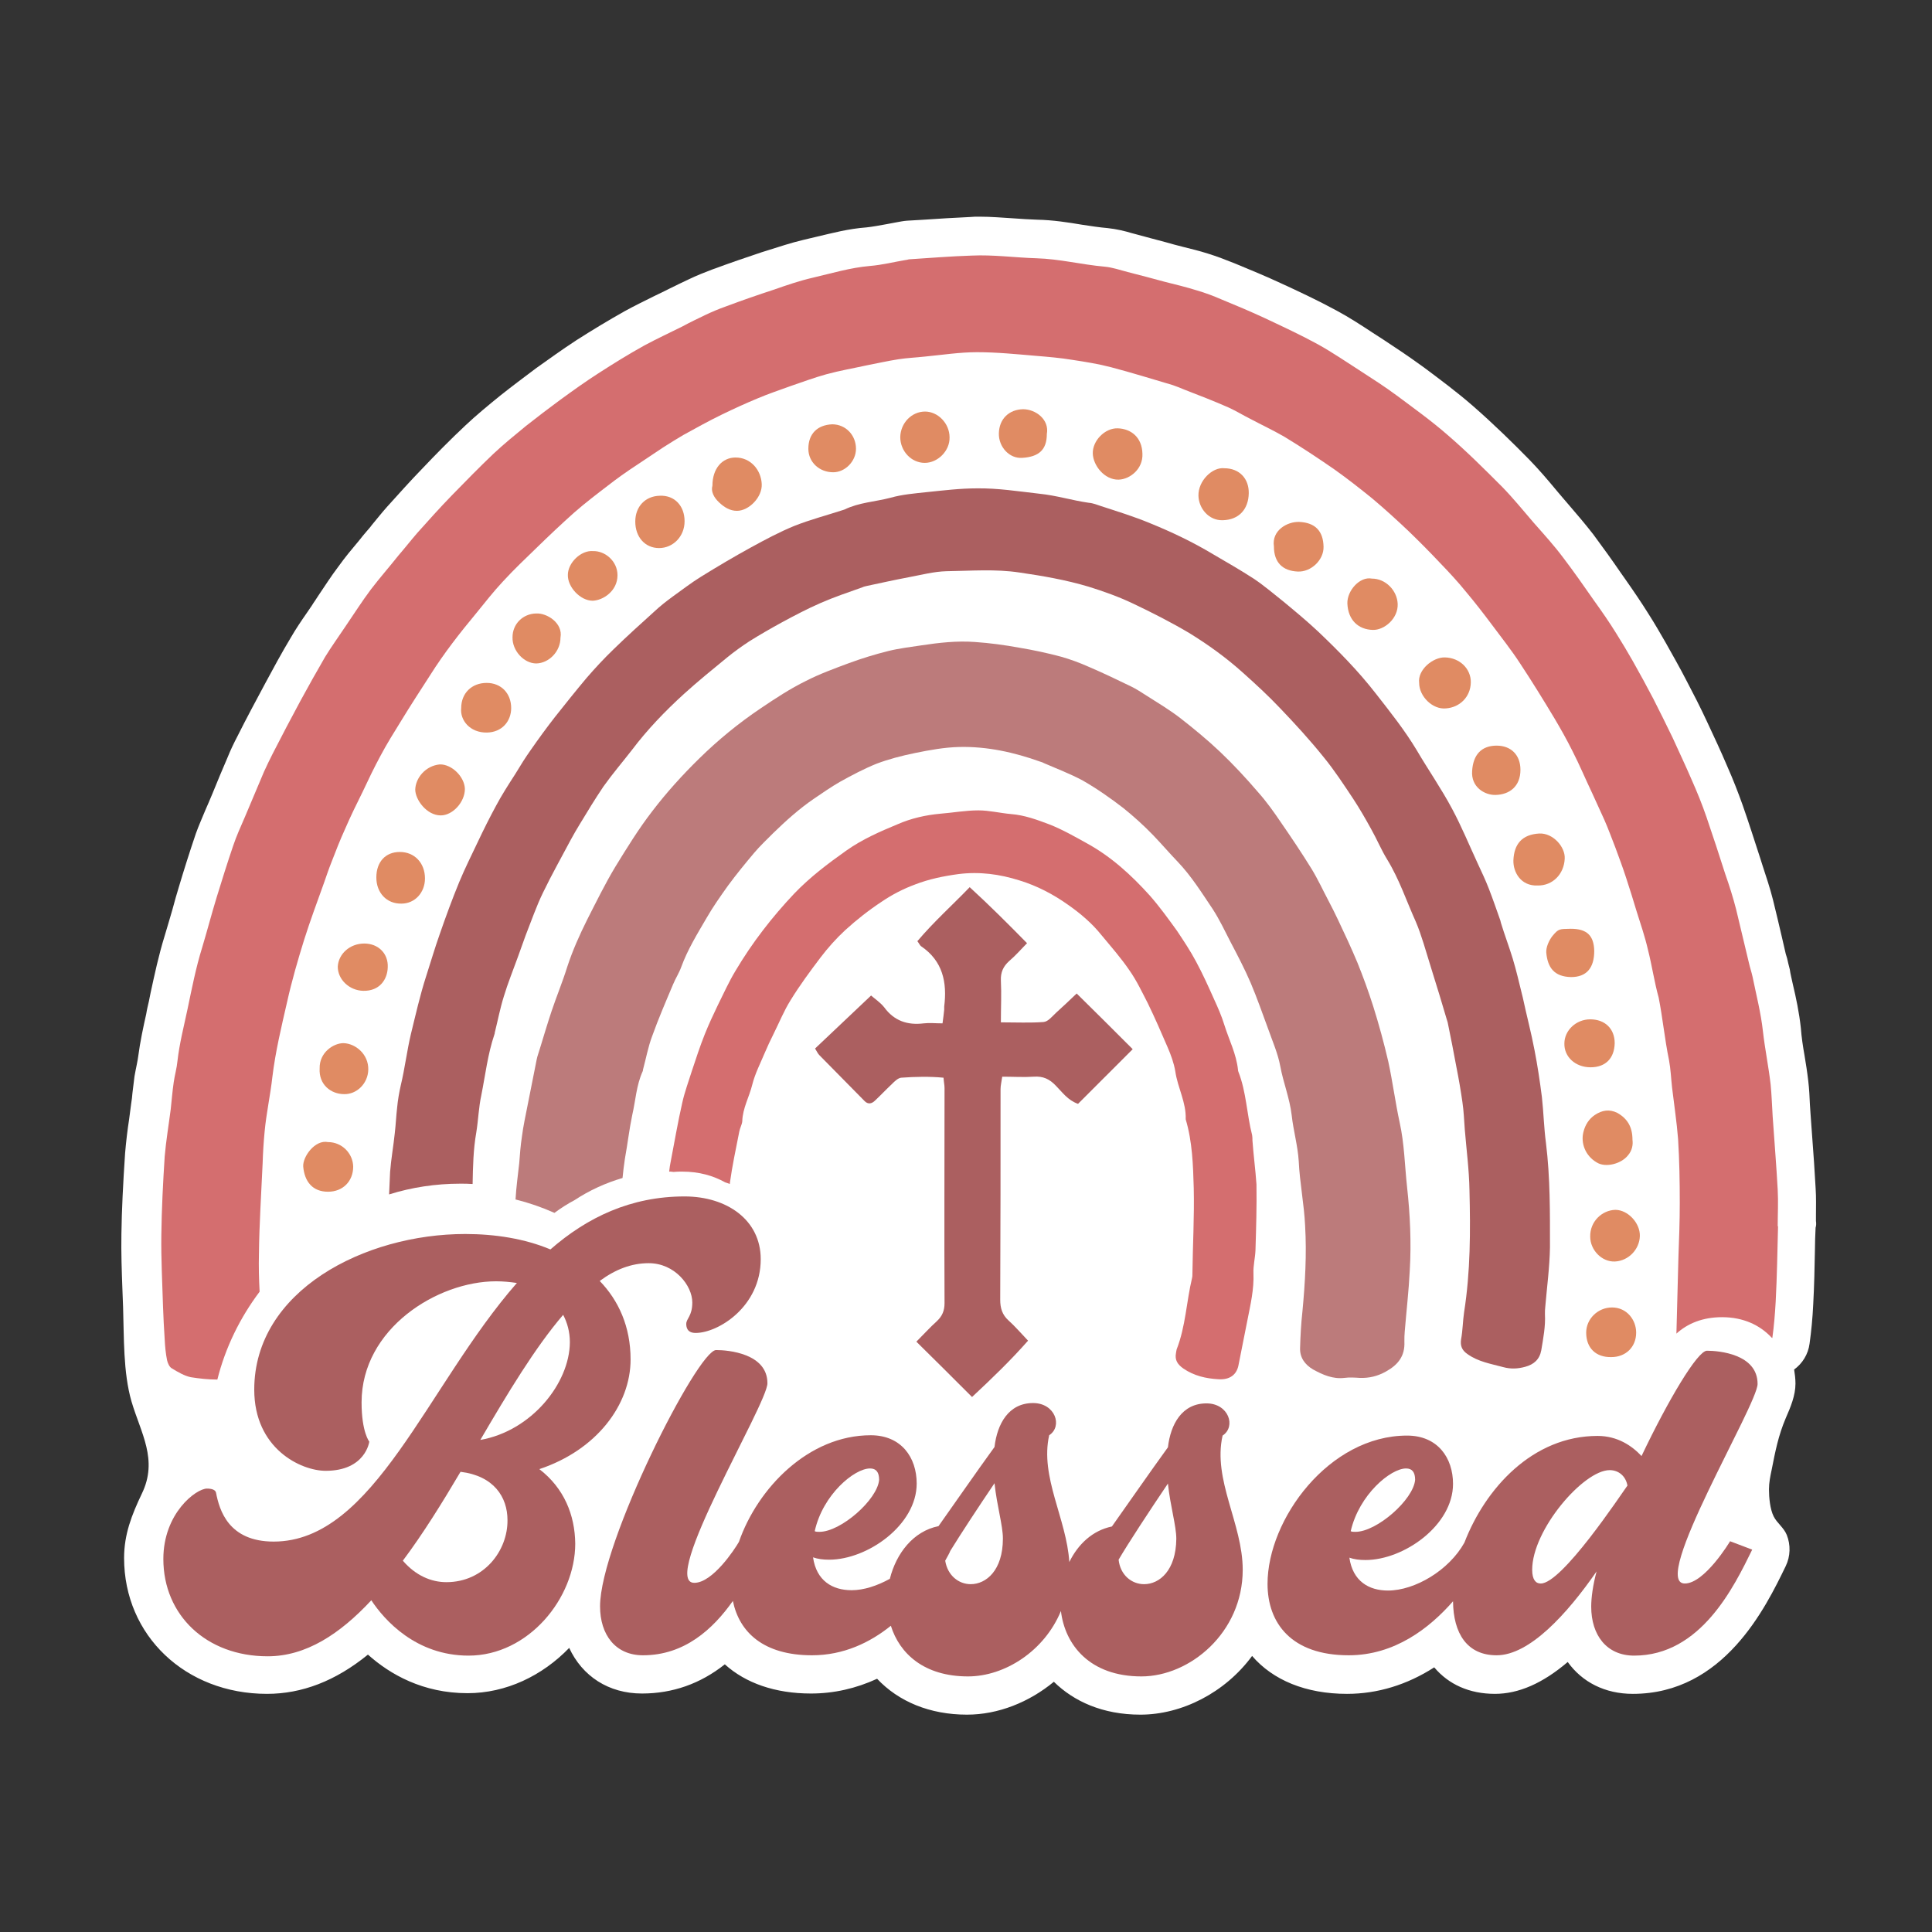 <?xml version="1.0" encoding="utf-8"?>
<!-- Generator: Adobe Illustrator 18.0.0, SVG Export Plug-In . SVG Version: 6.00 Build 0)  -->
<!DOCTYPE svg PUBLIC "-//W3C//DTD SVG 1.1//EN" "http://www.w3.org/Graphics/SVG/1.1/DTD/svg11.dtd">
<svg version="1.1" id="Layer_1" xmlns="http://www.w3.org/2000/svg" xmlns:xlink="http://www.w3.org/1999/xlink" x="0px" y="0px"
	 viewBox="0 0 576 576" enable-background="new 0 0 576 576" xml:space="preserve">
<rect x="0" y="0" width="576" height="576" fill="#333333" stroke="none"/>
<g>
	<path fill="#FFFFFF" d="M541.4,364c0-0.5,0-1,0-1.5c0-2.7,0.1-5.4-0.1-8.3c-0.3-5.1-0.6-10.1-1-15c-0.2-2.3-0.3-4.6-0.5-6.9
		c-0.1-1-0.1-2-0.2-3c-0.1-2.3-0.2-4.6-0.5-7.1c-0.3-2.6-0.7-5.1-1.1-7.5c-0.5-2.8-0.9-5.5-1.1-8.2c-0.5-4.6-1.4-8.9-2.4-13.1
		c-0.3-1.5-0.7-2.9-0.9-4.4c-0.3-1.2-0.6-2.3-0.8-3.3c-0.1-0.4-0.3-0.9-0.4-1.3c-0.4-1.7-0.8-3.5-1.2-5.2c-0.8-3.5-1.7-7.2-2.6-10.9
		c-0.9-3.6-2.1-7.1-3.2-10.5l-0.6-1.9c-1.7-5.2-3.4-10.6-5.3-16c-1.3-3.6-2.7-7.3-4.7-11.8c-1.7-4-3.6-8.1-5.9-13c-2-4.3-4-8.2-6-12
		c-2.1-4.1-4.4-8.1-6.3-11.5c-1.4-2.4-3.2-5.6-5.2-8.7c-2-3.2-4.3-6.6-6.9-10.3l-1.2-1.7c-2.6-3.8-5.4-7.7-8.3-11.6
		c-2.4-3.1-4.9-6-7.3-8.8l-1.8-2.1c-0.8-0.9-1.5-1.8-2.2-2.6c-2.4-2.9-4.9-5.8-7.7-8.7c-4.8-4.9-10.6-10.6-16.9-16.1
		c-4.7-4.1-9.7-7.8-14.5-11.4l-1.4-1c-3.6-2.6-7.2-5-10.7-7.3c0,0-2.3-1.5-3.1-2c-3.5-2.3-7-4.6-10.9-6.7
		c-5.7-3.1-11.7-5.9-16.5-8.1c-4.5-2.1-9.1-4-13.7-5.9c-3-1.2-5.6-2.2-8.2-3c-2.5-0.8-5-1.4-7.4-2c-0.9-0.2-1.8-0.5-2.7-0.7
		l-2.5-0.7c-2.9-0.8-5.8-1.5-8.6-2.3c-0.5-0.1-1-0.3-1.5-0.4c-2-0.6-4.4-1.2-7.2-1.5c-2.4-0.2-5-0.6-7.6-1
		c-4.2-0.7-8.6-1.4-13.4-1.5c-2.3-0.1-4.6-0.2-7-0.4c-3.3-0.2-6.7-0.5-10.2-0.5c-0.9,0-1.9,0-2.8,0.1c-4.6,0.2-9.2,0.5-13.7,0.8
		c-1.7,0.1-3.4,0.2-5.1,0.3c-1.2,0.1-2.1,0.3-2.7,0.4c-1.1,0.2-2.1,0.4-3.2,0.6c-2.2,0.4-4.3,0.8-6.2,1c-5.4,0.4-10.2,1.7-14.9,2.8
		c-1.3,0.3-2.5,0.6-3.8,0.9c-3.8,0.9-7.4,2.1-10.9,3.2l-1.6,0.5c-4.5,1.5-9.2,3.1-14.9,5.2c-2.1,0.8-4.4,1.7-6.9,2.9
		c-1.9,0.9-3.8,1.8-5.6,2.7l-1.6,0.8c-1.1,0.5-2.2,1.1-3.3,1.6c-2.8,1.4-5.7,2.8-8.6,4.4c-4.8,2.7-9.6,5.6-14.3,8.6
		c-4.3,2.8-8.3,5.7-12.1,8.4c-3.6,2.7-7.2,5.4-10.6,8.1c-3.7,3-7.1,5.8-10.4,8.9c-4.7,4.4-9.1,8.9-12.8,12.8
		c-3.9,4-7.5,8.1-10.6,11.5c-1.6,1.8-3.1,3.7-4.6,5.5c-0.4,0.6-0.9,1.1-1.4,1.7c-0.8,0.9-1.5,1.8-2.3,2.8c-2.1,2.5-4.2,5-6.2,7.8
		c-2.2,2.9-4.1,5.9-6,8.7c-0.6,1-1.3,1.9-1.9,2.9c-0.5,0.7-1,1.5-1.5,2.2c-1.6,2.3-3.3,4.8-4.8,7.4c-2.7,4.5-5.3,9.3-7.5,13.4
		c-2.9,5.4-5.8,10.8-8.4,16c-1.1,2.1-2.1,4.2-2.9,6.2c-1.6,3.7-3.1,7.3-4.6,11l-1.1,2.6c-0.3,0.8-0.7,1.5-1,2.3
		c-0.9,2.2-1.9,4.4-2.8,6.9c-1.9,5.6-3.6,11-5,15.7c-0.7,2.3-1.4,4.7-2,7c-0.8,2.7-1.5,5.2-2.3,7.8c-1.8,5.8-3,11.5-4.2,17l-0.5,2.5
		c-0.3,1.3-0.6,2.5-0.8,3.8c-0.9,4-1.8,8.2-2.4,12.7c-0.1,0.6-0.2,1.4-0.4,2.3c-0.2,1.1-0.5,2.3-0.7,3.6c-0.2,1.7-0.4,3.4-0.6,4.9
		c-0.1,1.1-0.2,2.2-0.4,3.3c-0.2,1.5-0.4,3.1-0.6,4.6c-0.5,3.2-0.9,6.6-1.2,10.1c-0.6,9-1,16.9-1.1,24.1c-0.1,5.6,0.1,11.2,0.3,16.5
		c0.1,1.8,0.1,3.5,0.2,5.3c0.3,9,0,19.4,2.5,28.1c2.8,9.5,8,17.4,3.1,27.5c-3,6.3-5.3,12.1-5.3,19.2c0,23.1,18.3,40.5,42.6,40.5
		c10.4,0,20.4-3.8,30.1-11.7c6.6,5.9,16.4,11.5,29.7,11.5c11.5,0,22.3-5.2,30.3-13.5c3.9,8.4,11.7,13.6,21.7,13.6
		c9.1,0,17.4-2.9,24.7-8.7c6.2,5.6,15,8.7,25.7,8.7c6.8,0,13.4-1.5,19.7-4.4c6.4,6.8,15.7,10.7,26.8,10.7c9.3,0,18.5-3.7,25.9-9.8
		c5.9,5.8,14.5,9.8,25.8,9.8c12.3,0,25.2-6.5,33.3-17.5c6.2,7.2,16,11.3,28.3,11.3c9.1,0,17.9-2.7,26-7.9c4.3,5.1,10.5,7.9,18.1,7.9
		c7,0,14.2-3.1,21.7-9.5c4.3,6,11.1,9.5,19.4,9.5c27.1,0,39.6-25.7,45.6-38.1c1.4-2.9,1.5-6.3,0.3-9.3c-0.9-2.2-2.9-3.5-3.9-5.5
		c-1.1-2.2-1.4-5.7-1.4-8.1c0-2,0.4-3.9,0.8-5.8c1.1-5.6,2-10.2,4.2-15.4c1.4-3.2,2.9-6.7,2.9-10.3c0-1.5-0.2-2.9-0.4-4.2
		c2.5-1.8,4.2-4.6,4.6-7.7c0.5-3.6,0.9-7.5,1.1-11.9c0.3-5.4,0.4-10.8,0.5-16c0-2.2,0.1-4.4,0.2-6.7
		C541.5,365.4,541.5,364.7,541.4,364z"/>
	<path fill="#AB5F60" d="M306.2,281.2c-1.6,1.6-3.3,3.6-5.3,5.3c-1.8,1.6-2.6,3.4-2.5,5.8c0.2,4,0,8.1,0,12.5
		c4.6,0,8.7,0.2,12.7-0.1c1.4-0.1,2.6-1.7,3.8-2.8c2-1.8,4-3.7,6.1-5.7c5.7,5.6,11,10.9,16.7,16.6c-5.7,5.7-11,11-16.3,16.3
		c-3.1-1.1-4.7-3.5-6.6-5.4c-1.9-2-3.8-2.9-6.6-2.7c-3,0.2-6.1,0-9.4,0c-0.2,1.5-0.5,2.6-0.5,3.7c0,20.9,0,41.9-0.1,62.8
		c0,2.5,0.6,4.5,2.5,6.2c1.9,1.7,3.6,3.7,5.8,6c-5.2,5.9-10.7,11.2-16.7,16.8c-5.6-5.6-10.9-10.9-16.6-16.5c2.3-2.3,4.1-4.3,6.1-6.1
		c1.6-1.5,2.3-3.1,2.3-5.4c-0.1-21.4,0-42.7,0-64.1c0-0.9-0.2-1.7-0.3-3.1c-4.2-0.4-8.4-0.3-12.6,0c-1,0.1-2,1.1-2.8,1.9
		c-1.7,1.6-3.3,3.3-5,4.9c-1,1-2.1,1.2-3.1,0.2c-4.5-4.6-9-9.1-13.5-13.7c-0.5-0.5-0.8-1.2-1.3-2c5.5-5.2,10.9-10.3,16.7-15.8
		c1,0.9,2.7,2,3.9,3.5c3,4.1,7,5.4,11.8,4.8c1.7-0.2,3.5,0,5.6,0c0.2-1.6,0.4-2.9,0.5-4.1c0-0.3,0-0.6,0-0.9
		c0.9-7.2-0.4-13.6-6.9-18c-0.3-0.2-0.5-0.7-1.1-1.5c4.9-5.8,10.6-10.9,15.6-16.1C295.1,270,300.4,275.3,306.2,281.2z"/>
	<g>
		<path fill="#AB5F60" d="M160.8,438c17.1-5.7,27.2-19.2,27.2-32.7c0-9.8-3.6-17.6-9.2-23.4c4.6-3.4,9.4-5.3,14.6-5.3
			c7.8,0,13,6.7,13,11.7c0,4.1-1.8,4.8-1.8,6.4c0,0.9,0.2,2.7,2.8,2.7c6.7,0,19.4-7.8,19.4-22c0-11.7-10.1-18.7-22.7-18.7
			c-16,0-29,6.2-40,15.8c-7.6-3.2-16.5-4.6-25.4-4.6c-30,0-62.9,16.9-62.9,46.4c0,17.6,13.9,24.2,21.3,24.2c11.9,0,13-8.7,13-8.7
			s-2.3-2.8-2.3-11.7c0-22,22.6-36.1,40.1-36.1c2.1,0,4.1,0.2,6.2,0.5c-26.8,30.6-42.6,77.1-72.5,77.1c-13.5,0-16.2-9.4-17.2-14.6
			c-0.2-0.9-1.4-1.2-2.7-1.2c-3.2,0-13,7.3-13,21c0,16.7,12.8,29,31.1,29c11.4,0,21.5-6.6,30.9-16.7c3.9,5.9,13.3,16.5,29,16.5
			c17.8,0,31.8-17.1,31.8-33.4C171.4,451.7,168.2,443.7,160.8,438z M133.1,471.7c-4.6,0-9.2-2-13-6.4c6-8,11.7-17.2,17.2-26.5
			c9.9,1.2,14,7.5,14,14.4C151.4,462.3,144.3,471.7,133.1,471.7z M143.2,429.3c8.2-14,16.3-27.5,24.7-37.3c1.2,2.3,2,5,2,8.2
			C169.8,412.4,158.5,426.6,143.2,429.3z"/>
		<path fill="#AB5F60" d="M364.5,428c4.1-2.7,1.8-9.6-4.8-9.6c-7.3,0-10.7,6.2-11.5,13.1c-5.3,7.3-12.3,17.4-16.7,23.6
			c-5.8,1.2-10.1,5.3-12.7,10.6c-0.8-12.9-8.8-25.4-6-37.8c4.1-2.7,1.8-9.6-4.8-9.6c-7.3,0-10.7,6.2-11.5,13.1
			c-5.3,7.3-12.3,17.4-16.7,23.6c-7.5,1.5-12.6,8.1-14.5,15.7c-3.8,2.1-7.8,3.4-11.4,3.4c-5.7,0-10.5-2.8-11.5-9.8
			c1.4,0.5,3,0.7,4.8,0.7c11.4,0,26.1-10.3,26.1-22.7c0-7.8-4.6-14.4-13.7-14.4c-18.5,0-33.7,15.7-39.3,31.8
			c-1.2,2.1-7.8,12.2-13.3,12.2c-10.5,0,21.8-53.3,21.8-59.5c0-8.9-11.7-9.9-15.3-9.9c-5.5,0-34.6,57.5-34.6,76.4
			c0,8.5,4.6,14.6,12.8,14.6c12.3,0,20.8-7.7,26.8-16.2c1.9,9.3,9.1,16.2,23.6,16.2c9.4,0,17.3-3.8,23.5-8.8
			c2.6,8.3,9.9,15.1,23,15.1c11,0,22.8-7.6,27.7-19.5c1.2,10.1,8.6,19.5,24,19.5c14.4,0,30.2-13,30.2-31.8
			C370.5,454.3,361.5,441.2,364.5,428z M259.4,437.8c1.8,0,2.7,1.1,2.7,3.4c-0.5,5.9-11.4,15.5-17.8,15.5c-0.5,0-1.1,0-1.4-0.2
			C245.3,445.6,254.7,437.8,259.4,437.8z M289.4,472.3c-3.6,0-6.9-2.6-7.6-7c0.7-1.3,1.3-2.3,1.5-2.9c3.2-5.2,8.4-13.1,13.2-20.2
			c0.7,6.7,2.5,12.6,2.5,16.5C299,468.2,294,472.3,289.4,472.3z M341.1,472.3c-3.7,0-7.1-2.7-7.6-7.3c2.8-4.8,9.1-14.4,14.7-22.7
			c0.7,6.7,2.5,12.6,2.5,16.5C350.6,468.2,345.7,472.3,341.1,472.3z"/>
		<path fill="#AB5F60" d="M502.3,472.1c-10.5,0,21.7-53.3,21.7-59.5c0-8.9-11.5-9.9-15.1-9.9c-2.8,0-11.5,14.6-19.5,31.4
			c-2.8-3-7.1-6-13.1-6c-19.4,0-33.5,15.7-39.7,31.8c-4.6,8.3-14.8,14.3-22.8,14.3c-5.7,0-10.5-2.8-11.5-9.8c1.4,0.5,3,0.7,4.8,0.7
			c11.4,0,26.1-10.3,26.1-22.7c0-7.8-4.6-14.4-13.7-14.4c-23.3,0-41.6,25-41.6,44.2c0,11.7,7.1,21.3,24.2,21.3
			c13.7,0,24.1-8.1,31.1-16.1c0.1,9.6,4.2,16.1,13,16.1c9.8,0,21-12.3,29.8-25c-1.1,4.1-1.6,7.8-1.6,10.5c0,8.5,4.6,14.6,12.8,14.6
			c19.9,0,29.8-20.6,35.2-31.6l-6.6-2.5C515.7,459.7,508.2,472.1,502.3,472.1z M419.2,437.8c1.8,0,2.7,1.1,2.7,3.4
			c-0.5,5.9-11.4,15.5-17.8,15.5c-0.5,0-1.1,0-1.4-0.2C405.2,445.6,414.6,437.8,419.2,437.8z M459.3,472.1c-1.4,0-2.5-1.1-2.5-4.1
			c0-11.9,15.3-29.7,23.1-29.7c2.7,0,4.8,1.8,5.3,4.6C483.3,445.5,465.6,472.3,459.3,472.1z"/>
	</g>
	<path fill="#D46E6F" d="M497.6,316.1c0.5,2.7,0.6,5.4,0.9,8.1c0.6,5.1,1.4,10.3,1.8,15.4c0.4,6.4,0.5,12.7,0.5,19.1
		c0,5.4-0.2,10.7-0.4,16.1c-0.2,7.6-0.4,15.2-0.6,22.8c3.3-3,7.8-4.9,13.6-4.9c6.4,0,11.3,2.4,14.7,6c0.1,0.1,0.2,0.2,0.3,0.2
		c0.5-3.6,0.8-7.3,1-10.9c0.4-7.5,0.5-14.9,0.7-22.4c0,0-0.1,0-0.1,0c0-3.6,0.2-7.3,0-10.9c-0.4-7.3-1-14.5-1.5-21.8
		c-0.2-3.2-0.3-6.4-0.6-9.5c-0.6-5.3-1.7-10.6-2.3-15.9c-0.6-5.5-2-10.9-3.1-16.3c-0.3-1.4-0.8-2.8-1.1-4.2
		c-1.3-5.3-2.5-10.6-3.8-15.9c-0.9-3.5-2-7-3.2-10.4c-1.8-5.7-3.7-11.4-5.6-17c-1.3-3.8-2.8-7.5-4.4-11.1c-1.8-4.2-3.8-8.4-5.7-12.6
		c-1.9-3.9-3.8-7.8-5.8-11.7c-2-3.8-4-7.5-6.1-11.2c-1.6-2.8-3.2-5.5-4.9-8.2c-2.1-3.4-4.4-6.7-6.7-9.9c-3-4.3-6-8.6-9.2-12.8
		c-2.7-3.6-5.7-6.9-8.7-10.3c-3.1-3.6-6.1-7.3-9.4-10.7c-5.3-5.3-10.6-10.6-16.3-15.5c-4.8-4.2-10.1-8-15.2-11.8
		c-3.5-2.6-7.1-4.9-10.8-7.3c-4.2-2.7-8.3-5.5-12.6-7.9c-5.1-2.8-10.5-5.3-15.8-7.8c-4.3-2-8.8-3.9-13.2-5.7c-2.3-1-4.7-1.9-7.1-2.6
		c-3.2-1-6.5-1.8-9.7-2.6c-3.7-1-7.4-2-11-2.9c-2.3-0.6-4.6-1.4-6.9-1.6c-6.8-0.6-13.4-2.3-20.3-2.5c-6.4-0.2-12.9-1.1-19.3-0.8
		c-6.2,0.2-12.3,0.7-18.5,1.1c-0.4,0-0.7,0.2-1.1,0.2c-3.6,0.6-7.1,1.5-10.8,1.8c-5.8,0.5-11.4,2.2-17,3.5
		c-3.9,0.9-7.7,2.2-11.4,3.5c-4.9,1.6-9.8,3.3-14.6,5.1c-2,0.7-4.1,1.6-6,2.5c-2.3,1.1-4.6,2.2-6.8,3.4c-3.8,1.9-7.7,3.7-11.4,5.7
		c-4.7,2.6-9.2,5.4-13.7,8.3c-3.9,2.5-7.8,5.3-11.5,8c-3.4,2.5-6.8,5.1-10.1,7.7c-3.3,2.7-6.6,5.4-9.7,8.3c-4.2,4-8.3,8.2-12.4,12.4
		c-3.5,3.6-6.9,7.4-10.3,11.2c-1.9,2.2-3.7,4.5-5.6,6.7c-2.7,3.4-5.6,6.7-8.2,10.1c-2.7,3.6-5.1,7.4-7.7,11.2c-2,3-4.1,5.9-6,9
		c-2.5,4.3-4.9,8.6-7.3,13c-2.8,5.2-5.6,10.5-8.3,15.8c-0.9,1.8-1.8,3.6-2.6,5.4c-1.9,4.5-3.8,9-5.7,13.5c-1.2,2.8-2.5,5.6-3.5,8.6
		c-1.7,5-3.3,10.1-4.9,15.3c-1.5,4.9-2.8,9.9-4.3,14.9c-1.9,6.1-3.1,12.3-4.4,18.5c-1.1,5.2-2.4,10.2-3,15.5
		c-0.2,2.1-0.8,4.1-1.1,6.2c-0.4,2.7-0.6,5.4-0.9,8.1c-0.6,4.7-1.4,9.4-1.8,14.1c-0.5,7.8-0.9,15.6-1,23.4
		c-0.1,7.1,0.3,14.2,0.5,21.3c0.1,3.3,0.3,6.5,0.5,9.8c0.1,2.1,0.3,4.2,0.7,6.2c0.2,0.9,0.7,2.1,1.5,2.5c1.8,1.1,3.7,2.2,5.6,2.6
		c2.6,0.4,5.2,0.7,7.9,0.7c2.4-9.6,6.8-18.5,12.6-26.2c-0.2-3.8-0.3-7.5-0.2-11.3c0.1-9,0.7-18,1.1-27c0.1-3.2,0.3-6.4,0.6-9.5
		c0.5-5.4,1.7-10.8,2.3-16.2c0.9-7.5,2.7-15,4.4-22.4c1.4-6.3,3.2-12.5,5.1-18.6c1.8-5.7,3.9-11.3,5.9-16.9c0.7-2,1.4-4.1,2.2-6.1
		c1.3-3.4,2.6-6.7,4.1-10c1.6-3.7,3.4-7.4,5.2-11c1.7-3.6,3.4-7.2,5.3-10.7c1.9-3.6,4.1-7.1,6.2-10.5c2.8-4.6,5.8-9.2,8.7-13.7
		c4.1-6.5,8.8-12.5,13.7-18.4c2.6-3.2,5.1-6.4,7.9-9.4c3.3-3.6,6.8-6.9,10.3-10.3c3.6-3.5,7.3-7,11-10.3c3.2-2.8,6.6-5.4,10-8
		c2.7-2.1,5.5-4.1,8.4-6c2.7-1.8,5.4-3.6,8.1-5.4c2-1.3,4-2.5,6-3.7c3.8-2.1,7.6-4.2,11.5-6.1c3.5-1.7,7-3.3,10.6-4.8
		c3.3-1.4,6.6-2.5,9.9-3.7c3.5-1.2,7-2.5,10.6-3.5c4-1.1,8.1-1.8,12.2-2.7c3.1-0.6,6.2-1.3,9.4-1.8c2.6-0.4,5.2-0.5,7.9-0.8
		c5.2-0.5,10.3-1.3,15.5-1.3c5.9,0,11.8,0.6,17.7,1.1c3.6,0.3,7.2,0.6,10.8,1.2c3.9,0.6,7.7,1.2,11.5,2.2c6.1,1.6,12.2,3.5,18.3,5.3
		c1.2,0.4,2.4,0.9,3.6,1.4c4.4,1.7,8.8,3.4,13.1,5.3c2.2,1,4.3,2.3,6.5,3.4c3.4,1.8,6.8,3.4,10.1,5.3c5.1,3.1,10.1,6.4,15,9.8
		c3.8,2.7,7.5,5.6,11.2,8.6c3.7,3.1,7.3,6.4,10.8,9.7c3.2,3.1,6.3,6.2,9.4,9.5c2.7,2.8,5.4,5.7,7.9,8.8c2.6,3.1,5,6.2,7.4,9.4
		c2.9,3.9,6,7.8,8.6,11.8c3.5,5.3,6.9,10.8,10.2,16.3c1.9,3.2,3.7,6.4,5.4,9.8c2.1,4.1,3.9,8.4,5.9,12.6c1.2,2.6,2.4,5.3,3.6,7.9
		c1.2,2.7,2.2,5.5,3.3,8.3c1.1,3,2.2,5.9,3.2,9c1.1,3.3,2.1,6.6,3.1,9.9c1.2,3.8,2.5,7.6,3.4,11.5c1.2,4.7,1.9,9.6,3.2,14.3
		C495.7,303.4,496.3,309.8,497.6,316.1z"/>
	<path fill="#BC7B7B" d="M419.5,353.9c-0.7-6.4-0.8-12.9-2.2-19.2c-1.3-6-2.1-12.2-3.4-18.2c-1.3-5.6-2.8-11.1-4.5-16.5
		c-1.4-4.4-3-8.8-4.7-13c-1.8-4.3-3.8-8.6-5.8-12.8c-0.9-1.9-1.8-3.7-2.8-5.6c-1.7-3.2-3.2-6.5-5.1-9.6c-2.9-4.7-6-9.3-9.1-13.8
		c-2.1-3.1-4.3-6.2-6.8-9c-3.6-4.2-7.4-8.3-11.4-12.1c-3.7-3.5-7.7-6.8-11.8-10c-3.1-2.4-6.6-4.5-9.9-6.6c-1.6-1-3.2-2.1-4.9-2.9
		c-4.1-2-8.3-4-12.5-5.8c-2.7-1.2-5.4-2.2-8.2-3c-4.1-1.1-8.3-2-12.5-2.7c-4.4-0.8-8.8-1.4-13.2-1.7c-5.4-0.4-10.7,0.2-16,1
		c-3.3,0.5-6.7,0.9-9.9,1.7c-4,1-7.9,2.2-11.7,3.6c-4.3,1.6-8.7,3.2-12.8,5.3c-4.7,2.3-9.1,5.2-13.4,8.1
		c-6.7,4.5-12.8,9.5-18.5,15.1c-5,4.9-9.7,10.1-13.9,15.6c-4.1,5.3-7.6,11-11.1,16.7c-3,5-5.6,10.3-8.3,15.6
		c-2.3,4.6-4.4,9.3-6,14.2c-1.4,4.5-3.2,8.8-4.7,13.3c-1.2,3.6-2.3,7.3-3.4,10.9c-0.3,1.1-0.8,2.3-1,3.4c-0.9,4.5-1.8,9.1-2.7,13.6
		c-0.6,3.1-1.3,6.2-1.7,9.4c-0.4,2.6-0.6,5.2-0.8,7.9c-0.4,3.6-0.9,7.2-1.1,10.8c4,1,7.8,2.3,11.6,4c1.9-1.4,3.9-2.7,6-3.8
		c4.4-2.9,9.2-5.1,14.3-6.6c0.2-1.9,0.4-3.8,0.7-5.7c0.8-4.4,1.3-8.8,2.2-13.1c1-4.3,1.2-8.8,3.1-13c0.1-0.2,0.1-0.4,0.1-0.5
		c0.9-3.3,1.5-6.7,2.7-9.9c1.9-5.3,4.1-10.4,6.3-15.6c0.7-1.7,1.8-3.4,2.4-5.1c1.9-5.2,4.8-9.9,7.6-14.7c1.9-3.3,4.1-6.4,6.3-9.5
		c2.5-3.4,5.2-6.7,7.9-9.9c1.7-2,3.7-3.9,5.6-5.8c3.8-3.7,7.8-7.3,12.2-10.3c2.5-1.7,5.1-3.5,7.7-5c3.6-2,7.2-3.9,10.9-5.4
		c3.7-1.4,7.6-2.4,11.5-3.2c4.4-0.9,8.8-1.7,13.2-1.8c8.3-0.2,16.4,1.6,24.2,4.4c0.3,0.1,0.7,0.2,1,0.4c3.9,1.7,7.9,3.2,11.6,5.2
		c4.2,2.4,8.2,5.2,12.1,8.2c3.1,2.5,6.1,5.2,8.9,8.1c2.5,2.6,4.8,5.3,7.3,7.9c4.1,4.3,7.2,9.3,10.5,14.2c2,3.1,3.6,6.5,5.3,9.8
		c2.1,4,4.2,8,6,12.2c1.9,4.5,3.5,9.1,5.2,13.7c1.3,3.7,2.9,7.3,3.6,11.1c0.9,4.9,2.8,9.5,3.4,14.6c0.5,4.6,1.8,9,2.1,13.7
		c0.3,6.4,1.6,12.8,1.9,19.2c0.5,8.6,0,17.1-0.8,25.6c-0.4,3.6-0.6,7.3-0.7,10.9c-0.1,2.9,1.5,5,3.9,6.4c2.9,1.6,5.9,2.9,9.3,2.5
		c1.5-0.2,3.1-0.1,4.6,0c2.8,0.1,5.3-0.5,7.8-1.9c3.6-2,5.7-4.6,5.5-8.9c0-1,0-2,0.1-3c0.5-6.1,1.2-12.1,1.5-18.2
		C420.8,370.4,420.4,362.1,419.5,353.9z"/>
	<path fill="#AB5F60" d="M460.9,340.7c-0.6-4.5-0.7-9.1-1.2-13.6c-0.6-4.7-1.3-9.4-2.2-14c-1-5.3-2.4-10.5-3.5-15.7
		c-0.1-0.3-0.1-0.5-0.2-0.8c-0.9-3.6-1.7-7.2-2.8-10.8c-1.1-3.6-2.4-7-3.5-10.6c-0.1-0.3-0.1-0.5-0.2-0.8c-1.1-3.1-2.2-6.3-3.4-9.4
		c-1-2.6-2.2-5.1-3.4-7.7c-2.5-5.4-4.8-11-7.6-16.2c-3.2-6-7.1-11.6-10.5-17.4c-3.6-6-7.9-11.4-12.2-16.9
		c-5.2-6.7-11.1-12.7-17.2-18.5c-3.3-3.1-6.8-6-10.3-8.9c-2.9-2.3-5.7-4.7-8.8-6.8c-4-2.6-8.2-5-12.3-7.4c-6-3.6-12.3-6.6-18.7-9.2
		c-4.8-2-9.7-3.5-14.6-5.1c-1.2-0.4-2.4-0.9-3.7-1c-4.9-0.7-9.7-2.2-14.7-2.7c-6.2-0.7-12.5-1.7-18.7-1.6c-4.9,0-9.8,0.6-14.7,1.1
		c-3.7,0.4-7.5,0.7-11,1.7c-4.6,1.2-9.4,1.4-13.7,3.5c-0.1,0-0.2,0.1-0.3,0.1c-4.9,1.6-9.9,2.9-14.7,4.8c-4.4,1.8-8.7,4.1-12.9,6.4
		c-5.1,2.8-10,5.7-15,8.8c-2.9,1.8-5.6,3.9-8.4,5.9c-1.9,1.4-3.7,2.8-5.4,4.4c-4.1,3.7-8.2,7.4-12.2,11.3c-2.8,2.7-5.5,5.6-8,8.5
		c-3.2,3.8-6.3,7.7-9.4,11.6c-2.5,3.2-4.9,6.5-7.2,9.8c-1.7,2.4-3.2,4.8-4.7,7.3c-2,3.1-4,6.2-5.7,9.4c-1.9,3.5-3.7,7.1-5.4,10.7
		c-1.9,4-3.9,8-5.6,12.1c-2.1,5.1-4,10.3-5.8,15.5c-1.5,4.2-2.7,8.4-4.1,12.7c-1.8,5.6-3.1,11.4-4.5,17.1c-1.2,5.1-1.8,10.2-3,15.2
		c-0.5,2.2-0.9,4.5-1.1,6.7c-0.3,2.5-0.4,5.1-0.7,7.6c-0.4,3.9-1.1,7.7-1.4,11.6c-0.1,2.2-0.2,4.5-0.3,6.7
		c6.7-2.1,13.9-3.2,21.2-3.2c1.2,0,2.5,0,3.7,0.1c0.1-5.2,0.2-10.3,1.1-15.4c0.6-3.7,0.7-7.4,1.5-11.1c1.2-6,1.9-12.2,3.9-18.1
		c0.1-0.2,0.1-0.4,0.1-0.5c0.9-3.6,1.6-7.3,2.7-10.8c1.2-4,2.8-7.9,4.2-11.8c0.8-2.1,1.5-4.3,2.3-6.4c1.7-4.3,3.2-8.7,5.2-12.8
		c2.6-5.4,5.5-10.5,8.3-15.8c0.8-1.5,1.7-3,2.6-4.5c2.3-3.8,4.6-7.6,7.1-11.3c2.7-3.8,5.7-7.3,8.5-10.9c4.6-6.1,9.9-11.6,15.5-16.7
		c4.2-3.8,8.5-7.3,12.9-10.9c2.1-1.7,4.3-3.3,6.6-4.8c3.2-2,6.5-3.9,9.8-5.7c3.7-2,7.5-4,11.4-5.7c4.1-1.8,8.3-3.2,12.5-4.7
		c0.4-0.2,0.9-0.3,1.3-0.4c4.2-0.9,8.3-1.8,12.5-2.6c3.8-0.7,7.5-1.7,11.3-1.8c7.3-0.1,14.6-0.7,21.8,0.4c6.9,1,13.8,2.2,20.5,4.2
		c4.5,1.4,9,3,13.2,5c5.7,2.7,11.4,5.6,16.8,8.8c5.7,3.5,11.1,7.4,16.1,11.9c3.8,3.4,7.5,6.8,11,10.5c4.5,4.7,8.9,9.5,13,14.6
		c3.2,3.9,6,8.2,8.8,12.4c1.9,2.9,3.7,6,5.4,9.1c1.7,3,3,6.2,4.8,9.1c3.6,5.9,5.7,12.3,8.5,18.5c0.9,2.1,1.6,4.2,2.3,6.4
		c0.9,2.9,1.8,5.9,2.7,8.8c1.4,4.5,2.8,9,4.1,13.5c0.1,0.4,0.3,0.9,0.4,1.3c0.9,4.4,1.8,8.9,2.6,13.3c0.7,3.5,1.3,7,1.8,10.5
		c0.4,2.7,0.5,5.4,0.7,8.1c0.5,6.1,1.3,12.1,1.4,18.2c0.3,12.1,0.3,24.2-1.6,36.3c-0.4,2.7-0.4,5.4-0.9,8.1c-0.3,2,0.3,3.3,1.9,4.4
		c3.2,2.3,7,2.9,10.7,3.9c2.2,0.6,4.3,0.5,6.5-0.1c2.6-0.7,4.3-2.2,4.8-4.9c0.6-3.6,1.3-7.2,1.1-10.8c0-0.7,0-1.5,0.1-2.2
		c0.5-5.9,1.3-11.8,1.4-17.7C462.1,361.6,462.2,351.2,460.9,340.7z"/>
	<path fill="#D46E6F" d="M373.4,340c0-0.5,0-1.1-0.1-1.6c-1.6-6.2-1.7-12.8-4.1-18.9c-0.1-0.2-0.1-0.4-0.1-0.5
		c-0.5-4.8-2.7-9-4.1-13.5c-0.8-2.6-1.9-5.1-3-7.5c-1.7-3.8-3.4-7.6-5.4-11.3c-1.7-3.2-3.7-6.2-5.7-9.2c-2.6-3.6-5.2-7.2-8.1-10.5
		c-5.5-6.1-11.5-11.6-18.8-15.6c-3.6-2-7.3-4.1-11.1-5.6c-3.7-1.4-7.5-2.8-11.5-3.1c-3.3-0.3-6.5-1.1-9.7-1.1c-3.8,0-7.6,0.7-11.4,1
		c-4.4,0.4-8.7,1.4-12.6,3.1c-5.3,2.2-10.6,4.5-15.4,7.9c-5.5,3.9-10.8,7.9-15.5,12.8c-3.3,3.5-6.4,7.1-9.3,10.9
		c-3,3.9-5.7,7.9-8.2,12.1c-2,3.3-3.6,6.9-5.3,10.3c-1.4,2.9-2.7,5.7-3.9,8.7c-1.4,3.5-2.6,7.2-3.8,10.8c-1,3.2-2.2,6.4-2.9,9.6
		c-1.3,5.7-2.3,11.6-3.4,17.3c-0.2,1-0.4,2.1-0.5,3.2c0.4,0,0.8,0,1.3,0.1c0.9-0.1,1.7-0.1,2.6-0.1c5,0,9.2,1.2,12.8,3.2
		c0.5,0.2,1,0.3,1.4,0.5c0-0.1,0-0.2,0-0.3c0.7-5.1,1.8-10.2,2.8-15.3c0.2-1.1,0.8-2.1,0.9-3.1c0.1-3.9,2.1-7.3,3-11
		c0.8-3.2,2.4-6.3,3.7-9.4c0.8-1.9,1.7-3.8,2.6-5.6c1.7-3.4,3.1-6.9,5.1-10.1c2.7-4.4,5.8-8.6,8.9-12.7c2.2-2.9,4.7-5.7,7.4-8.2
		c3.4-3.1,7.1-6,10.9-8.5c3.1-2.1,6.4-3.8,9.9-5.1c4.1-1.6,8.5-2.5,12.9-3.1c6.3-0.8,12.3,0,18.3,1.9c5.2,1.6,10,4.1,14.5,7.3
		c3.7,2.6,7.1,5.5,9.9,9c2.9,3.5,5.9,6.9,8.4,10.6c2.1,3,3.7,6.4,5.4,9.7c2.1,4.3,4,8.7,5.9,13.1c1,2.3,1.9,4.8,2.3,7.2
		c0.7,4.9,3.3,9.3,3.1,14.3c2,6.7,2.2,13.7,2.4,20.5c0.2,8.5-0.3,17.1-0.4,25.7c0,0.4,0,0.7-0.1,1.1c-1.7,7.1-1.9,14.4-4.6,21.3
		c-0.1,0.3-0.1,0.7-0.2,1.1c-0.4,2.1,0.5,3.4,2.2,4.6c3.2,2.2,6.8,3,10.5,3.2c3.3,0.2,5.3-1.3,5.9-4c0.9-4.5,1.8-9.1,2.7-13.6
		c0.9-4.6,2-9.2,1.8-14c-0.1-2.2,0.5-4.5,0.6-6.8c0.2-6.6,0.4-13.1,0.3-19.7C374.3,348.7,373.7,344.3,373.4,340z"/>
	<path fill="#E08B63" d="M486.7,339.8c0.2,1.5-0.1,3.2-1.3,4.6c-2,2.6-6.7,3.8-9.3,2.2c-3.5-2-4.9-5.9-4-9.2c0.5-2,1.6-3.8,3.4-5
		c2.1-1.4,4.3-1.8,6.7-0.6C485.2,333.5,486.7,336,486.7,339.8z"/>
	<path fill="#E08B63" d="M458.4,264c-5,0.2-7.3-4-7.2-7.5c0.2-4.9,2.6-7.7,7.7-8c4.1-0.2,7.8,4,7.6,7.5
		C466.3,260.6,462.9,264.1,458.4,264z"/>
	<path fill="#E08B63" d="M212.4,144.8c0-5.1,2.9-8.4,6.9-8.4c4.5,0,7.6,3.7,7.8,7.9c0.2,3.9-3.8,8-7.4,8c-2.1,0-3.8-1.1-5.3-2.5
		C212.8,148.3,211.9,146.5,212.4,144.8z"/>
	<path fill="#E08B63" d="M189.4,155.5c0-4.5,3-7.6,7.3-7.7c4.5-0.2,7.4,3.1,7.4,7.6c0,4.6-3.5,8-7.6,8
		C192.3,163.4,189.4,160.1,189.4,155.5z"/>
	<path fill="#E08B63" d="M365,139.6c4.5,0,7.4,3.1,7.3,7.5c-0.1,4.7-2.9,7.9-7.8,8c-4.1,0.1-7.1-3.5-7.2-7.3
		C357.2,143.3,361.5,139.2,365,139.6z"/>
	<path fill="#E08B63" d="M423.1,203.6c-0.5-3.9,4.1-7.7,7.7-7.6c4.4,0.1,7.8,3.4,7.7,7.5c-0.1,4.3-3.3,7.4-7.4,7.7
		C427.1,211.6,423.1,207.6,423.1,203.6z"/>
	<path fill="#E08B63" d="M409,172.5c4.1,0,7.5,3.5,7.7,7.5c0.2,4.4-4,7.9-7.4,7.8c-4.3-0.1-7.4-2.9-7.6-7.9
		C401.6,176.1,405.4,171.8,409,172.5z"/>
	<path fill="#E08B63" d="M379.8,162.9c-0.7-4.8,4-7.4,7.5-7.3c4.8,0.2,7.2,2.7,7.3,7.4c0.1,4-3.8,7.6-7.7,7.4
		C382.4,170.2,379.8,167.7,379.8,162.9z"/>
	<path fill="#E08B63" d="M112.2,261.6c0-4.6,2.7-7.6,7-7.6c4.4,0,7.5,3.3,7.5,7.9c0,4.2-3,7.5-7,7.5
		C115.3,269.5,112.2,266.2,112.2,261.6z"/>
	<path fill="#E08B63" d="M481.6,360.7c3.7,0,7.4,3.9,7.3,7.8c-0.1,4-3.4,7.4-7.4,7.6c-3.9,0.2-7.4-3.4-7.4-7.4
		C474,364.2,477.6,360.8,481.6,360.7z"/>
	<path fill="#E08B63" d="M472.9,397.3c0-4.1,3.5-7.5,7.7-7.5c4.4,0,7.2,3.7,7.2,7.5c0,4.3-3.1,7.3-7.4,7.3
		C475.8,404.7,472.9,401.9,472.9,397.3z"/>
	<path fill="#E08B63" d="M137.5,211.1c0-4.4,3.1-7.5,7.6-7.5c4.3,0,7.3,3.1,7.3,7.5c0,3.9-2.7,7.2-7.2,7.3
		C140.1,218.5,137.1,214.7,137.5,211.1z"/>
	<path fill="#E08B63" d="M340.6,135.3c0.2,4.5-3.7,7.6-7.1,7.7c-4.2,0.1-7.6-4.2-7.7-7.8c-0.1-3.8,3.6-7.6,7.4-7.5
		C337.1,127.8,340.5,130.3,340.6,135.3z"/>
	<path fill="#E08B63" d="M97.8,340.5c4.1,0,7.4,3.3,7.5,7.3c0,4.4-3.1,7.5-7.5,7.5c-4.6,0-7-3-7.4-7.5
		C90.2,344.9,93.9,339.7,97.8,340.5z"/>
	<path fill="#E08B63" d="M275.8,122.7c3.8,0,7.3,3.5,7.3,7.7c0.1,4-3.5,7.6-7.4,7.6c-4,0-7.3-3.5-7.3-7.7
		C268.5,126.1,271.8,122.7,275.8,122.7z"/>
	<path fill="#E08B63" d="M474.2,318.2c-4.5,0-7.9-3.1-7.8-7.1c0-3.9,3.5-7.2,7.7-7.2c4.4,0,7.3,2.8,7.3,7.1
		C481.3,315.5,478.7,318.2,474.2,318.2z"/>
	<path fill="#E08B63" d="M95.3,318.5c-0.1-4.7,4.1-7.5,7.1-7.5c3.6,0.1,7.5,3.3,7.4,7.9c-0.1,4.2-3.5,7.4-7.2,7.3
		C98.7,326.2,95,323.4,95.3,318.5z"/>
	<path fill="#E08B63" d="M446.2,222.3c4.3,0,7.1,2.8,7.1,7.2c0,5-3.3,7.4-7.4,7.5c-3.2,0.1-7.4-2.3-7-7.2
		C439.2,225.1,441.6,222.3,446.2,222.3z"/>
	<path fill="#E08B63" d="M468.3,276.9c4.8,0,6.9,2,7,6.6c0,5.1-2.3,7.8-6.9,7.8c-5-0.1-7-2.8-7.4-7.3c-0.1-1.6,0.8-3.6,1.8-4.9
		C464.7,276.8,464.9,277,468.3,276.9z"/>
	<path fill="#E08B63" d="M131.1,227.9c3.6-0.1,7.4,3.7,7.5,7.3c0,3.9-3.6,7.9-7.2,7.9c-4.2,0-7.6-4.7-7.6-7.7
		C123.9,231.9,126.9,228.3,131.1,227.9z"/>
	<path fill="#E08B63" d="M312.1,129.4c0,4.7-2.4,6.8-7.3,7.1c-3.9,0.3-7.1-3.3-7-7.3c0.1-4.4,3.1-7.1,7.2-7.2
		C308.8,122,312.9,125.1,312.1,129.4z"/>
	<path fill="#E08B63" d="M176.8,164.3c3.6-0.1,7.3,3,7.3,7.2c0,4.7-4.3,7.5-7.4,7.6c-3.7,0-7.5-4.1-7.4-7.7
		C169.3,167.8,173.2,164,176.8,164.3z"/>
	<path fill="#E08B63" d="M167.1,190.1c0,4.1-3.4,7.6-7.2,7.7c-3.7,0-7.2-3.8-7.1-7.8c0-4,3.1-7,7-7.1
		C163.1,182.7,167.9,185.8,167.1,190.1z"/>
	<path fill="#E08B63" d="M108.6,281.3c4.2,0,7.2,3,7,7.1c-0.1,3.6-2.4,7.1-7.3,7c-4.2-0.1-7.6-3.4-7.6-7.2
		C100.9,284.4,104.3,281.3,108.6,281.3z"/>
	<path fill="#E08B63" d="M255.2,133.8c0,3.7-3.2,7-6.8,7c-4.1,0-7.4-3-7.4-7c0-4.5,2.7-7.1,7.1-7.3
		C252.1,126.5,255.2,129.7,255.2,133.8z"/>
</g>
</svg>
